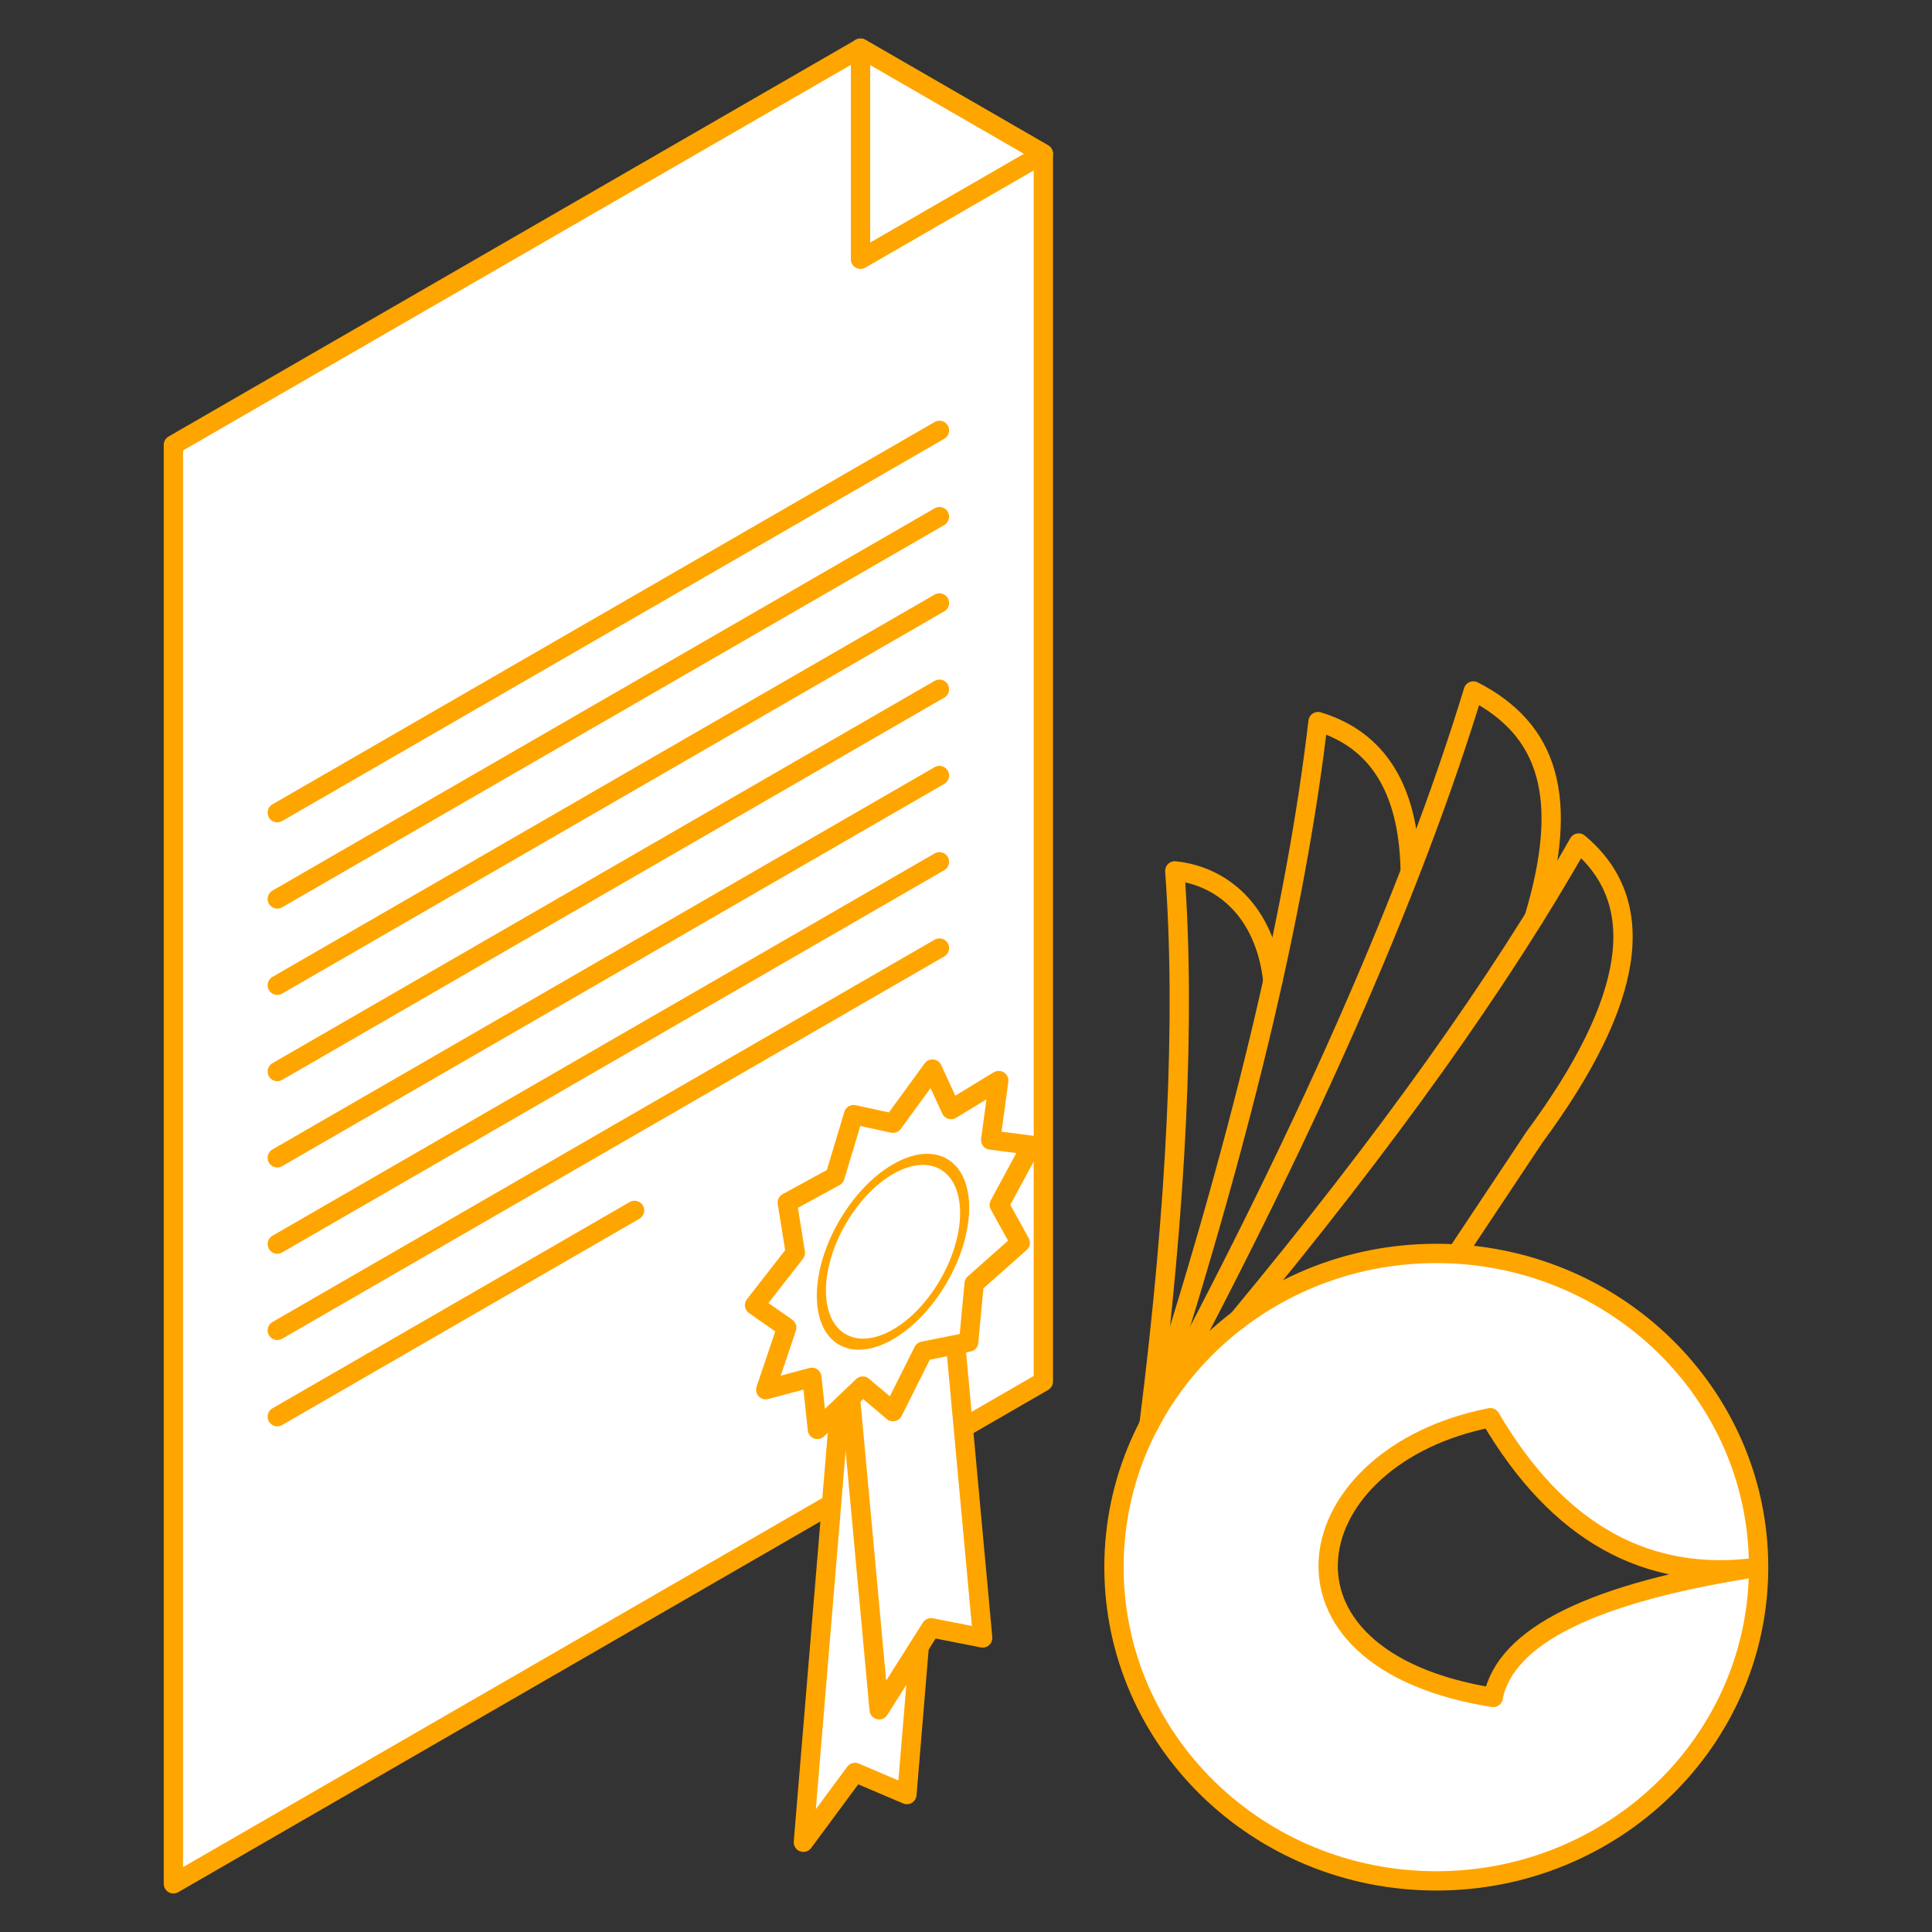 <?xml version="1.0" encoding="UTF-8"?> <svg xmlns="http://www.w3.org/2000/svg" xmlns:xlink="http://www.w3.org/1999/xlink" xmlns:xodm="http://www.corel.com/coreldraw/odm/2003" xml:space="preserve" width="100px" height="100px" version="1.1" shape-rendering="geometricPrecision" text-rendering="geometricPrecision" image-rendering="optimizeQuality" fill-rule="evenodd" clip-rule="evenodd" viewBox="0 0 100 100"><rect x="0" y="0" width="100" height="100" fill="#333333" stroke="none"/> <g id="Слой_x0020_1">  <g id="_1938857895600"> <g> <polygon fill="white" stroke="orange" stroke-linecap="round" stroke-linejoin="round" stroke-miterlimit="22.926" points="8.975,23.027 44.54,2.493 54.003,7.957 54.003,71.51 8.975,97.507 "></polygon> <polygon fill="none" stroke="orange" stroke-linecap="round" stroke-linejoin="round" stroke-miterlimit="22.926" points="44.54,13.42 54.003,7.957 44.54,2.493 "></polygon> <line fill="none" stroke="orange" stroke-linecap="round" stroke-linejoin="round" stroke-miterlimit="22.926" x1="14.353" y1="42.064" x2="48.625" y2="22.277"></line> <line fill="none" stroke="orange" stroke-linecap="round" stroke-linejoin="round" stroke-miterlimit="22.926" x1="14.353" y1="46.53" x2="48.625" y2="26.743"></line> <line fill="none" stroke="orange" stroke-linecap="round" stroke-linejoin="round" stroke-miterlimit="22.926" x1="14.353" y1="50.996" x2="48.625" y2="31.209"></line> <line fill="none" stroke="orange" stroke-linecap="round" stroke-linejoin="round" stroke-miterlimit="22.926" x1="14.353" y1="55.462" x2="48.625" y2="35.675"></line> <line fill="none" stroke="orange" stroke-linecap="round" stroke-linejoin="round" stroke-miterlimit="22.926" x1="14.353" y1="59.928" x2="48.625" y2="40.141"></line> <line fill="none" stroke="orange" stroke-linecap="round" stroke-linejoin="round" stroke-miterlimit="22.926" x1="14.353" y1="64.394" x2="48.625" y2="44.607"></line> <line fill="none" stroke="orange" stroke-linecap="round" stroke-linejoin="round" stroke-miterlimit="22.926" x1="14.353" y1="68.86" x2="48.625" y2="49.072"></line> <line fill="none" stroke="orange" stroke-linecap="round" stroke-linejoin="round" stroke-miterlimit="22.926" x1="14.353" y1="73.326" x2="32.844" y2="62.65"></line> <g> <g> <polygon fill="white" stroke="orange" stroke-linecap="round" stroke-linejoin="round" stroke-miterlimit="22.926" points="43.626,70.803 48.984,68.334 46.941,92.886 44.255,91.743 41.583,95.355 "></polygon> <polygon fill="white" stroke="orange" stroke-linecap="round" stroke-linejoin="round" stroke-miterlimit="22.926" points="48.819,62.586 43.462,66.304 45.505,88.497 48.19,84.253 50.863,84.779 "></polygon> </g> <polygon fill="white" stroke="orange" stroke-linecap="round" stroke-linejoin="round" stroke-miterlimit="22.926" points="46.222,73.066 47.788,69.936 50.137,69.465 50.422,66.44 52.808,64.326 51.723,62.366 53.389,59.28 51.278,59.007 51.694,55.929 49.227,57.43 48.262,55.337 46.222,58.136 44.182,57.693 43.218,60.9 40.75,62.247 41.167,64.845 39.056,67.555 40.721,68.718 39.636,71.931 42.022,71.29 42.308,73.985 44.656,71.744 "></polygon> <ellipse fill="white" stroke="orange" stroke-linecap="round" stroke-linejoin="round" stroke-miterlimit="22.926" transform="matrix(0.471 -0.272 -0 0.505 46.222 64.791)" rx="7.872" ry="8.468"></ellipse> </g> </g> <g> <path fill="white" stroke="orange" stroke-linecap="round" stroke-linejoin="round" stroke-miterlimit="22.926" d="M91.025 81.115c-8.534,1.298 -13.114,3.547 -13.738,6.745 -12.486,-1.981 -10.195,-12.512 -0.147,-14.479 3.488,5.948 8.116,8.526 13.885,7.734zm0 0c0,-8.968 -7.469,-16.238 -16.683,-16.238 -9.214,0 -16.683,7.27 -16.683,16.238 0,8.969 7.469,16.239 16.683,16.239 9.214,0 16.683,-7.27 16.683,-16.239z"></path> <path fill="none" stroke="orange" stroke-linecap="round" stroke-linejoin="round" stroke-miterlimit="22.926" d="M59.471 73.747c7.985,-14.805 13.581,-27.466 16.789,-37.983 3.861,1.985 5.033,5.468 3.143,11.744"></path> <path fill="none" stroke="orange" stroke-linecap="round" stroke-linejoin="round" stroke-miterlimit="22.926" d="M59.471 73.747l0.002 -0.002m4.619 -5.442c7.646,-9.218 13.519,-17.44 17.619,-24.668 3.693,3.08 2.93,8.156 -2.291,15.228 -1.605,2.414 -2.914,4.38 -3.923,5.898"></path> <path fill="none" stroke="orange" stroke-linecap="round" stroke-linejoin="round" stroke-miterlimit="22.926" d="M59.471 73.747c4.689,-14.419 7.605,-26.552 8.751,-36.397 3.08,0.935 4.669,3.473 4.768,7.611"></path> <path fill="none" stroke="orange" stroke-linecap="round" stroke-linejoin="round" stroke-miterlimit="22.926" d="M59.471 73.747c1.45,-11.534 1.895,-21.091 1.336,-28.67 2.455,0.26 4.664,2.075 5.078,5.693"></path> </g> </g> </g> </svg> 